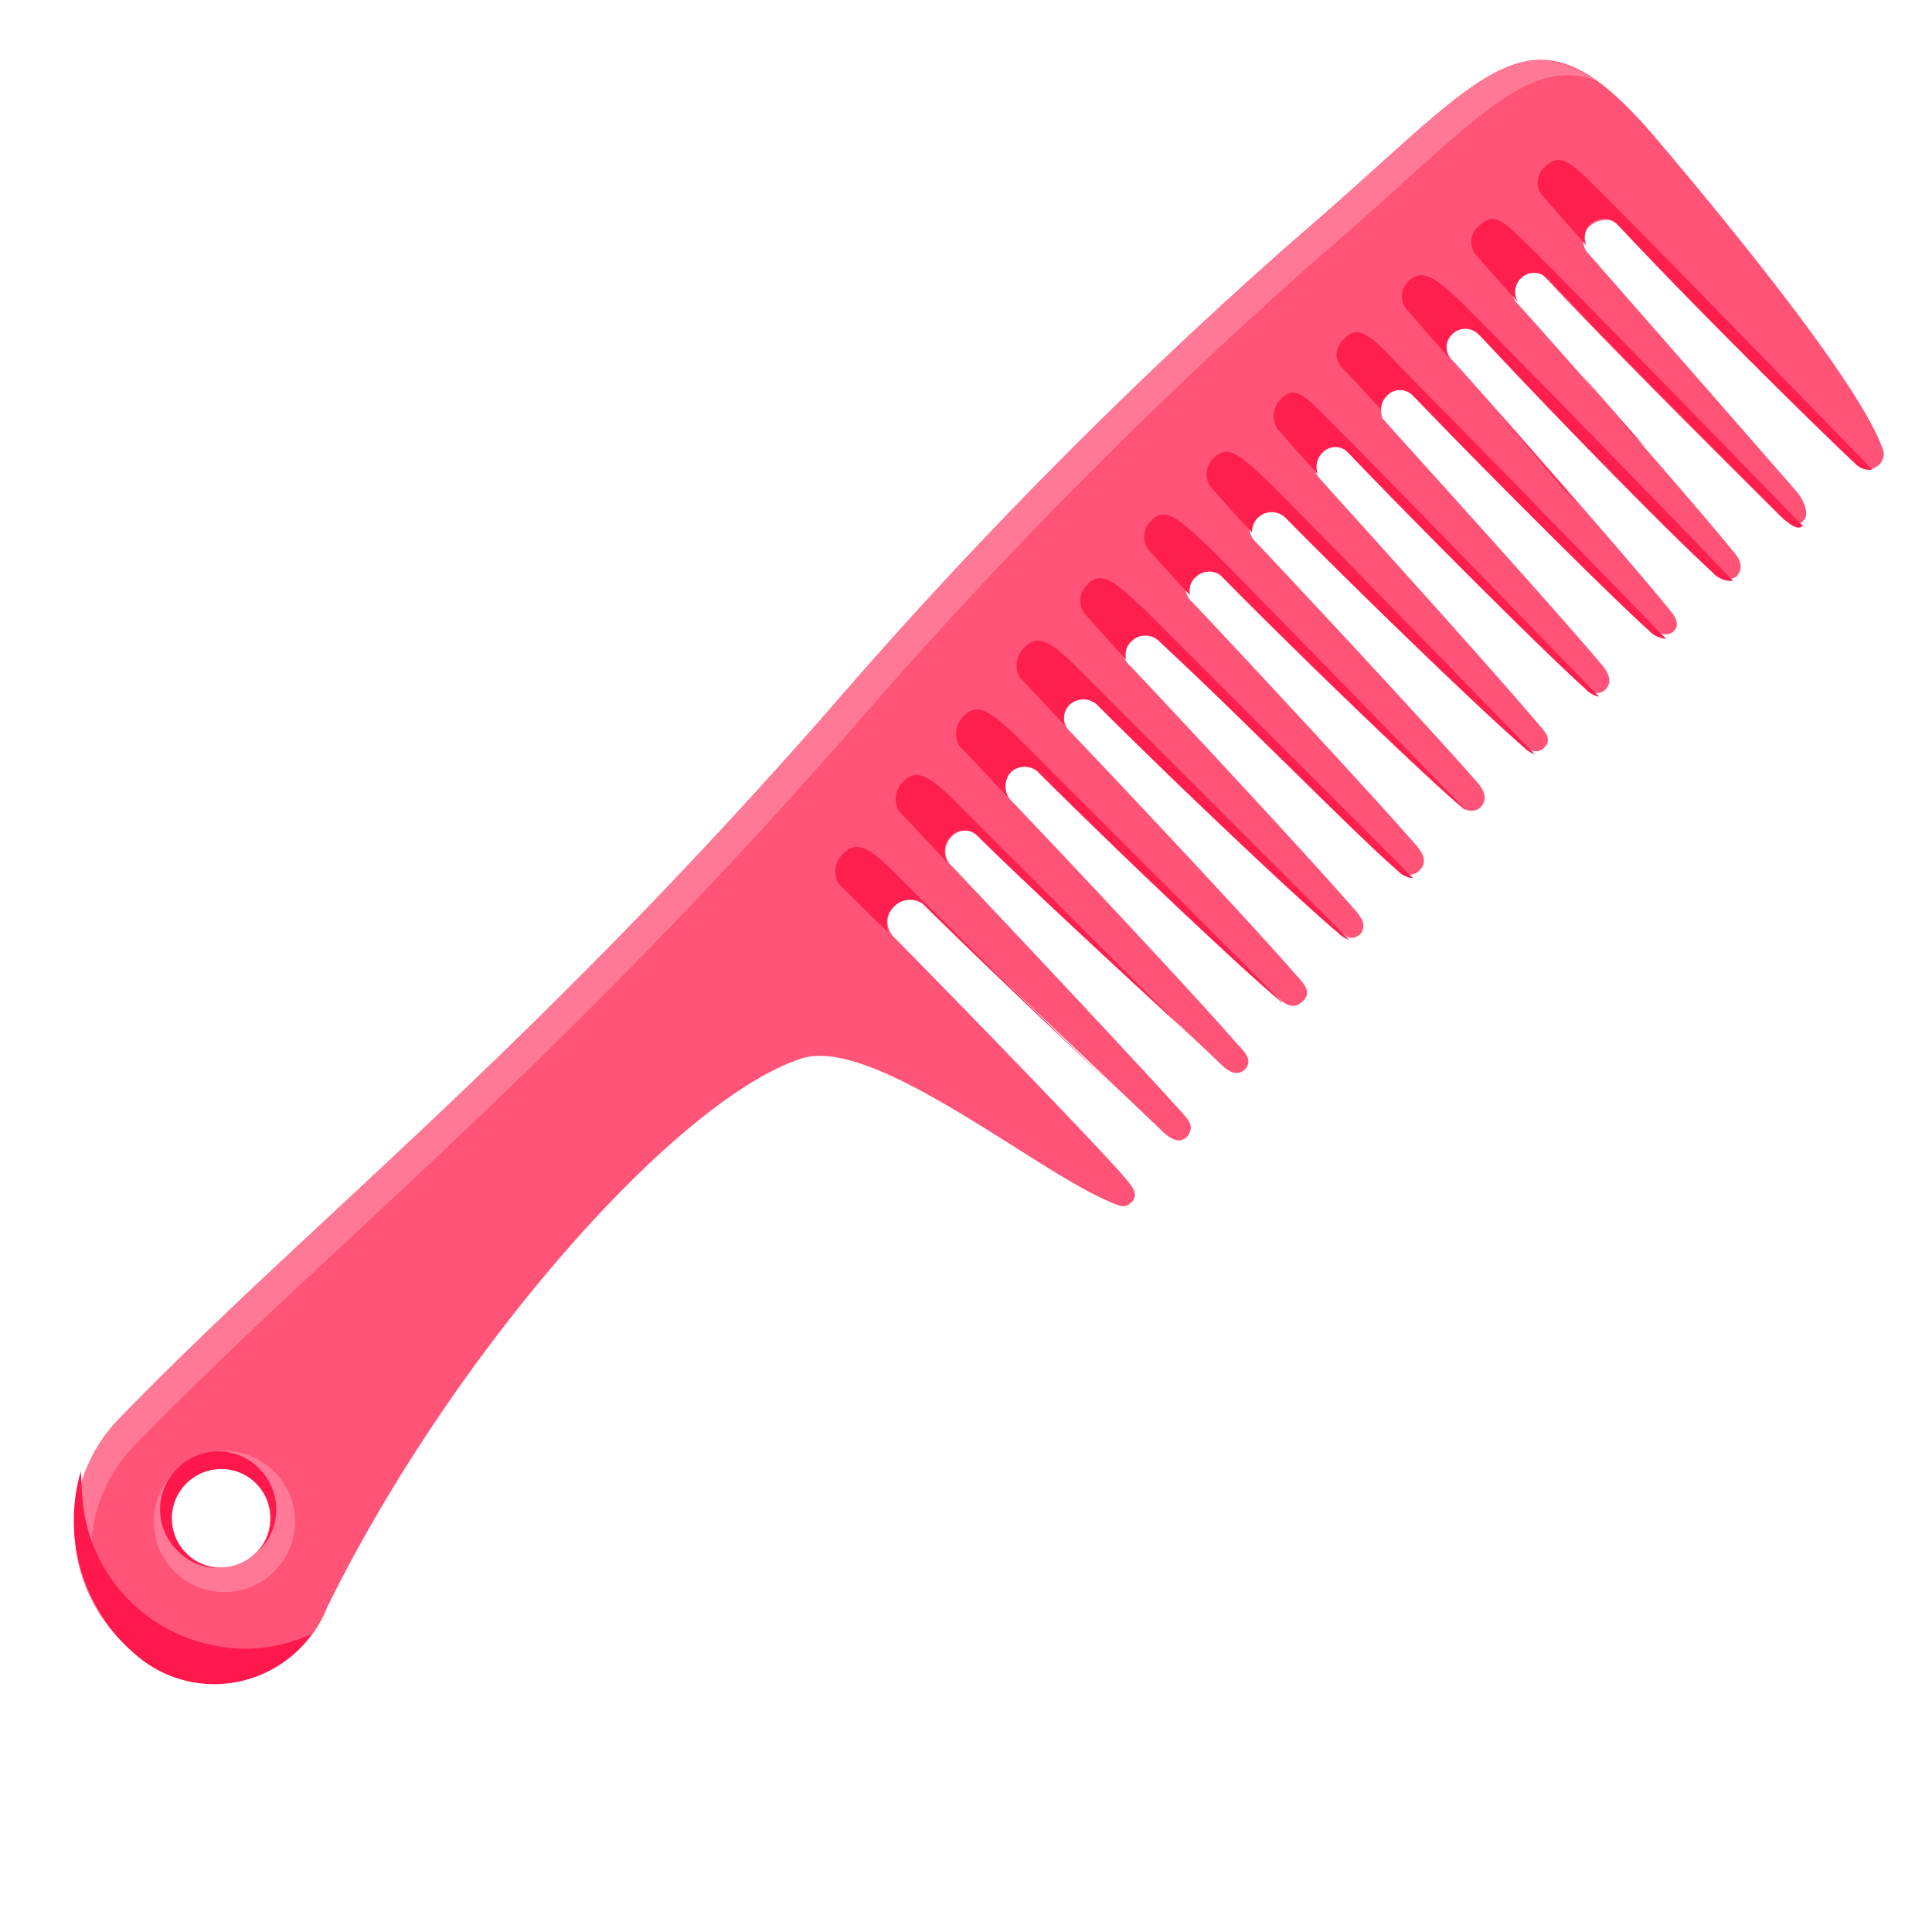 <svg id="hl-icon" xmlns="http://www.w3.org/2000/svg" width="32" height="32" viewBox="0 0 32 32">
  <path id="Path_907" data-name="Path 907" d="M3.787,1.483H3.88c1.637.058,4.549.047,5.52.012a.258.258,0,0,0,.152-.456C8.581.524,4.944.173,3.225.032-.037-.237.5,1.132.161,5.47A80.1,80.1,0,0,0,.22,16.428C.723,24.1.126,28.613.208,33.139a2.66,2.66,0,0,0,3.076,2.432A1.994,1.994,0,0,0,4.851,32.8c-1.485-4.35-1.883-9.975-.877-11.975.55-1.111,4.011-1.427,5.262-1.93.246-.094.292-.117.292-.292-.035-.187-.269-.164-.468-.187-1.38-.07-5.286-.105-5.438-.105a.35.35,0,0,1-.339-.351.373.373,0,0,1,.3-.4h.094c1.637-.012,4.2-.094,5.309-.117.14,0,.444,0,.421-.246C9.377,17,9.225,17,9,16.989c-1.38-.07-5.356-.187-5.52-.187a.328.328,0,0,1-.339-.316.314.314,0,0,1,.3-.351h.094c1.637-.012,4.315-.14,5.391-.164.152,0,.363-.012.374-.222-.012-.21-.21-.2-.444-.21-1.38-.094-5.262-.2-5.438-.2a.328.328,0,0,1-.339-.316.337.337,0,0,1,.3-.351h.094c1.637,0,4.467-.07,5.414-.152.152-.012.292-.047.292-.257s-.2-.21-.444-.222c-1.38-.094-5.262-.2-5.438-.2a.328.328,0,0,1-.339-.316.337.337,0,0,1,.3-.351h.094c1.637,0,4.467-.07,5.414-.152.152-.012.292-.012.3-.222-.035-.164-.164-.2-.4-.21-1.38-.094-5.262-.222-5.438-.222a.322.322,0,1,1-.023-.643h.094c1.824-.07,4.467-.035,5.414-.105.14-.012.3-.058.3-.246,0-.21-.187-.246-.363-.257-1.38-.094-5.262-.222-5.438-.222a.322.322,0,1,1-.023-.643h.094c1.637.012,4.467-.035,5.414-.105.14-.012.269-.047.292-.222,0-.187-.164-.246-.316-.257-1.38-.094-5.262-.222-5.438-.222A.322.322,0,1,1,3.237,8.8h.094C4.968,8.815,7.8,8.768,8.745,8.7c.117-.012.292-.047.292-.222,0-.2-.187-.2-.351-.21-1.38-.117-5.262-.3-5.438-.316a.353.353,0,0,1-.339-.316.294.294,0,0,1,.316-.316h.094c1.637.035,4.467.035,5.414-.012.14-.012.316-.035.339-.21.012-.21-.187-.257-.351-.269-1.38-.117-5.262-.3-5.438-.316a.5.5,0,0,1-.257-.363.294.294,0,0,1,.316-.316h.094c1.637.035,4.467.035,5.414-.012.14-.012.316-.047.339-.21C9.2,5.424,9,5.4,8.839,5.388c-1.38-.14-5.262-.374-5.438-.374a.316.316,0,0,1,0-.631h.094c1.637.058,4.444.094,5.414.047.14,0,.351-.047.374-.21-.012-.21-.187-.246-.339-.257-1.38-.14-5.262-.374-5.438-.374a.316.316,0,0,1,0-.631H3.6C5.237,3.015,8.043,3,9.014,3c.351,0,.4-.07.4-.222s-.257-.246-.421-.257C7.7,2.43,3.939,2.184,3.775,2.173a.314.314,0,0,1-.316-.316C3.459,1.681,3.6,1.471,3.787,1.483ZM3.377,33a.819.819,0,1,1-.819-.819A.814.814,0,0,1,3.377,33Z" transform="translate(25.181) rotate(45)" fill="#ff5477"/>
  <g id="Group_574" data-name="Group 574" transform="translate(25.133 0.048) rotate(45)">
    <g id="Group_573" data-name="Group 573" transform="translate(0)">
      <g id="Group_572" data-name="Group 572">
        <path id="Path_908" data-name="Path 908" d="M.7,33.154c-.07-4.549.515-9.11.012-16.817A81.141,81.141,0,0,1,.653,5.309C.9,2.117.676.526,1.81,0,.126.292.442,1.836.161,5.4A80.1,80.1,0,0,0,.22,16.36c.5,7.672-.094,12.186-.012,16.711a2.6,2.6,0,0,0,2.538,2.456A2.5,2.5,0,0,1,.7,33.154Z" fill="#ff7997"/>
      </g>
    </g>
  </g>
  <path id="Path_909" data-name="Path 909" d="M0,.433A.4.4,0,0,0,.3.842c.07,0,.526,0,1.158-.012A.366.366,0,0,1,1.216.491a.373.373,0,0,1,.3-.4h.094C2.877.082,4.666.035,5.941,0,4.339.035,2.023.058.982.058.246.047,0,.105,0,.433Z" transform="translate(14.274 13.831) rotate(45)" fill="#ff1f4e"/>
  <path id="Path_910" data-name="Path 910" d="M0,.364A.4.4,0,0,0,.3.773c.07,0,.55.012,1.181.035A.374.374,0,0,1,1.193.493.314.314,0,0,1,1.5.142H1.59C2.877.13,4.806.048,6.093,0H.982C.269-.01,0,.048,0,.364Z" transform="translate(15.226 12.68) rotate(45)" fill="#ff1f4e"/>
  <path id="Path_911" data-name="Path 911" d="M1.006,0C.257,0,0,.058,0,.374A.4.4,0,0,0,.3.784c.07,0,.55.012,1.2.035a.374.374,0,0,1-.292-.3.337.337,0,0,1,.3-.351h.094c1.637,0,4.467-.07,5.414-.152.035,0,.058,0,.07-.012Z" transform="translate(16.234 11.59) rotate(45)" fill="#ff1f4e"/>
  <path id="Path_912" data-name="Path 912" d="M0,.376A.4.4,0,0,0,.3.785c.07,0,.5.012,1.088.035A.354.354,0,0,1,1.2.551.337.337,0,0,1,1.509.2H1.6C3.239.2,6.069.13,7.017.048A.428.428,0,0,0,7.227,0H.959C.246-.01,0,.048,0,.376Z" transform="translate(17.236 10.456) rotate(45)" fill="#ff1f4e"/>
  <path id="Path_913" data-name="Path 913" d="M0,.374A.361.361,0,0,0,.3.748C.374.748.772.784,1.333.8A.3.3,0,0,1,1.181.538.328.328,0,0,1,1.5.2H1.59C3.415.129,6.058.164,7,.094A.355.355,0,0,0,7.251,0H.982C.246.023,0,.047,0,.374Z" transform="translate(18.277 9.415) rotate(45)" fill="#ff1f4e"/>
  <path id="Path_914" data-name="Path 914" d="M0,.363A.361.361,0,0,0,.3.737c.07,0,.468.035,1.029.047A.3.3,0,0,1,1.181.526.328.328,0,0,1,1.5.187H1.59C3.228.2,6.058.152,7,.082A.127.127,0,0,0,7.075.07C5.835.058,2.315,0,.971,0,.246.023,0,.047,0,.363Z" transform="translate(19.327 8.365) rotate(45)" fill="#ff1f4e"/>
  <path id="Path_915" data-name="Path 915" d="M0,.363A.361.361,0,0,0,.3.737c.07,0,.456.035,1.017.047A.332.332,0,0,1,1.216.561.328.328,0,0,1,1.532.222h.094C3.263.234,6.093.187,7.04.117A.4.4,0,0,0,7.227.07C6.116.058,2.386,0,.994,0,.246.012,0,.035,0,.363Z" transform="translate(20.36 7.331) rotate(45)" fill="#ff1f4e"/>
  <path id="Path_916" data-name="Path 916" d="M0,.3A.4.4,0,0,0,.3.706c.07,0,.456.035,1.017.058a.324.324,0,0,1-.2-.292A.294.294,0,0,1,1.438.156h.094C3.169.192,6,.192,6.946.145a.424.424,0,0,0,.269-.07C6.128.063,2.362,0,.959,0,.246-.007,0-.019,0,.3Z" transform="translate(21.439 6.385) rotate(45)" fill="#ff1f4e"/>
  <path id="Path_917" data-name="Path 917" d="M0,.327C0,.584.14.689.3.7c.058,0,.444.012.959.035A.32.32,0,0,1,1.169.514.294.294,0,0,1,1.485.2h.094C3.216.233,6.046.233,6.993.186A.428.428,0,0,0,7.286.081C6.268.069,2.409.011.982.011.246-.024,0,.011,0,.327Z" transform="translate(22.502 5.372) rotate(45)" fill="#ff1f4e"/>
  <g id="Group_575" data-name="Group 575" transform="translate(23.594 4.396) rotate(45)">
    <path id="Path_918" data-name="Path 918" d="M1.006,0C.257,0,0,.058,0,.374A.337.337,0,0,0,.3.725c.07,0,.5.035,1.088.07a.312.312,0,0,1-.257-.3A.307.307,0,0,1,1.45.175h.094C3.181.234,5.988.269,6.958.222a.421.421,0,0,0,.351-.14C6.385.058,2.456,0,1.006,0Z" fill="#ff1f4e"/>
    <path id="Path_919" data-name="Path 919" d="M1.485.129c.14.012.292.012.468.012C1.275.094.573.047,0,0,.479.058.994.082,1.485.129Z" transform="translate(2.655 0.854)" fill="#ff1f4e"/>
  </g>
  <g id="Group_577" data-name="Group 577" transform="translate(24.743 3.494) rotate(45)">
    <g id="Group_576" data-name="Group 576">
      <path id="Path_920" data-name="Path 920" d="M0,.374A.337.337,0,0,0,.3.725c.07,0,.468.035,1.052.058a.313.313,0,0,1-.246-.3A.307.307,0,0,1,1.427.164H1.52C3.157.222,5.964.211,6.935.211,7.2.211,7.3.164,7.309.07,6.35.058,2.409,0,.982,0,.246.012,0-.035,0,.374Z" fill="#ff1f4e"/>
      <path id="Path_921" data-name="Path 921" d="M1.158.094c.117.012.269.012.421.012C1.029.07.491.035,0,0,.4.047.784.058,1.158.094Z" transform="translate(2.959 0.889)" fill="#ff1f4e"/>
    </g>
  </g>
  <path id="Path_922" data-name="Path 922" d="M7.379.07C6.467.059,2.468,0,1.006,0,.257,0,0-.012,0,.374A.337.337,0,0,0,.3.725c.07,0,.5.035,1.111.07A.313.313,0,0,1,1.52.187h.094C3.251.246,6.163.234,7.134.2A.31.31,0,0,0,7.379.07Z" transform="translate(25.843 2.51) rotate(45)" fill="#ff1f4e"/>
  <path id="Path_923" data-name="Path 923" d="M1.169,0A1.169,1.169,0,1,0,2.339,1.169,1.165,1.165,0,0,0,1.169,0ZM1.088,1.988a.819.819,0,1,1,.819-.819A.814.814,0,0,1,1.088,1.988Z" transform="translate(3.715 23.547) rotate(45)" fill="#ff7997"/>
  <path id="Path_924" data-name="Path 924" d="M1.649,1.637a.788.788,0,0,1-.55.21A.819.819,0,1,1,1.918.994V.959A.956.956,0,0,0,.959,0,.948.948,0,0,0,0,.959a.948.948,0,0,0,.959.959A.918.918,0,0,0,1.649,1.637Z" transform="translate(3.615 23.646) rotate(45)" fill="#ff184c"/>
  <g id="Group_578" data-name="Group 578" transform="translate(1.904 23.803) rotate(45)">
    <path id="Path_925" data-name="Path 925" d="M2.924,2.292A1.979,1.979,0,0,0,4.608,0,2.572,2.572,0,0,1,3.555,1.31,2.69,2.69,0,0,1,.339,1.1C.222,1.006.117.9,0,.8A2.924,2.924,0,0,0,2.924,2.292Z" fill="#ff184c"/>
  </g>
</svg>
